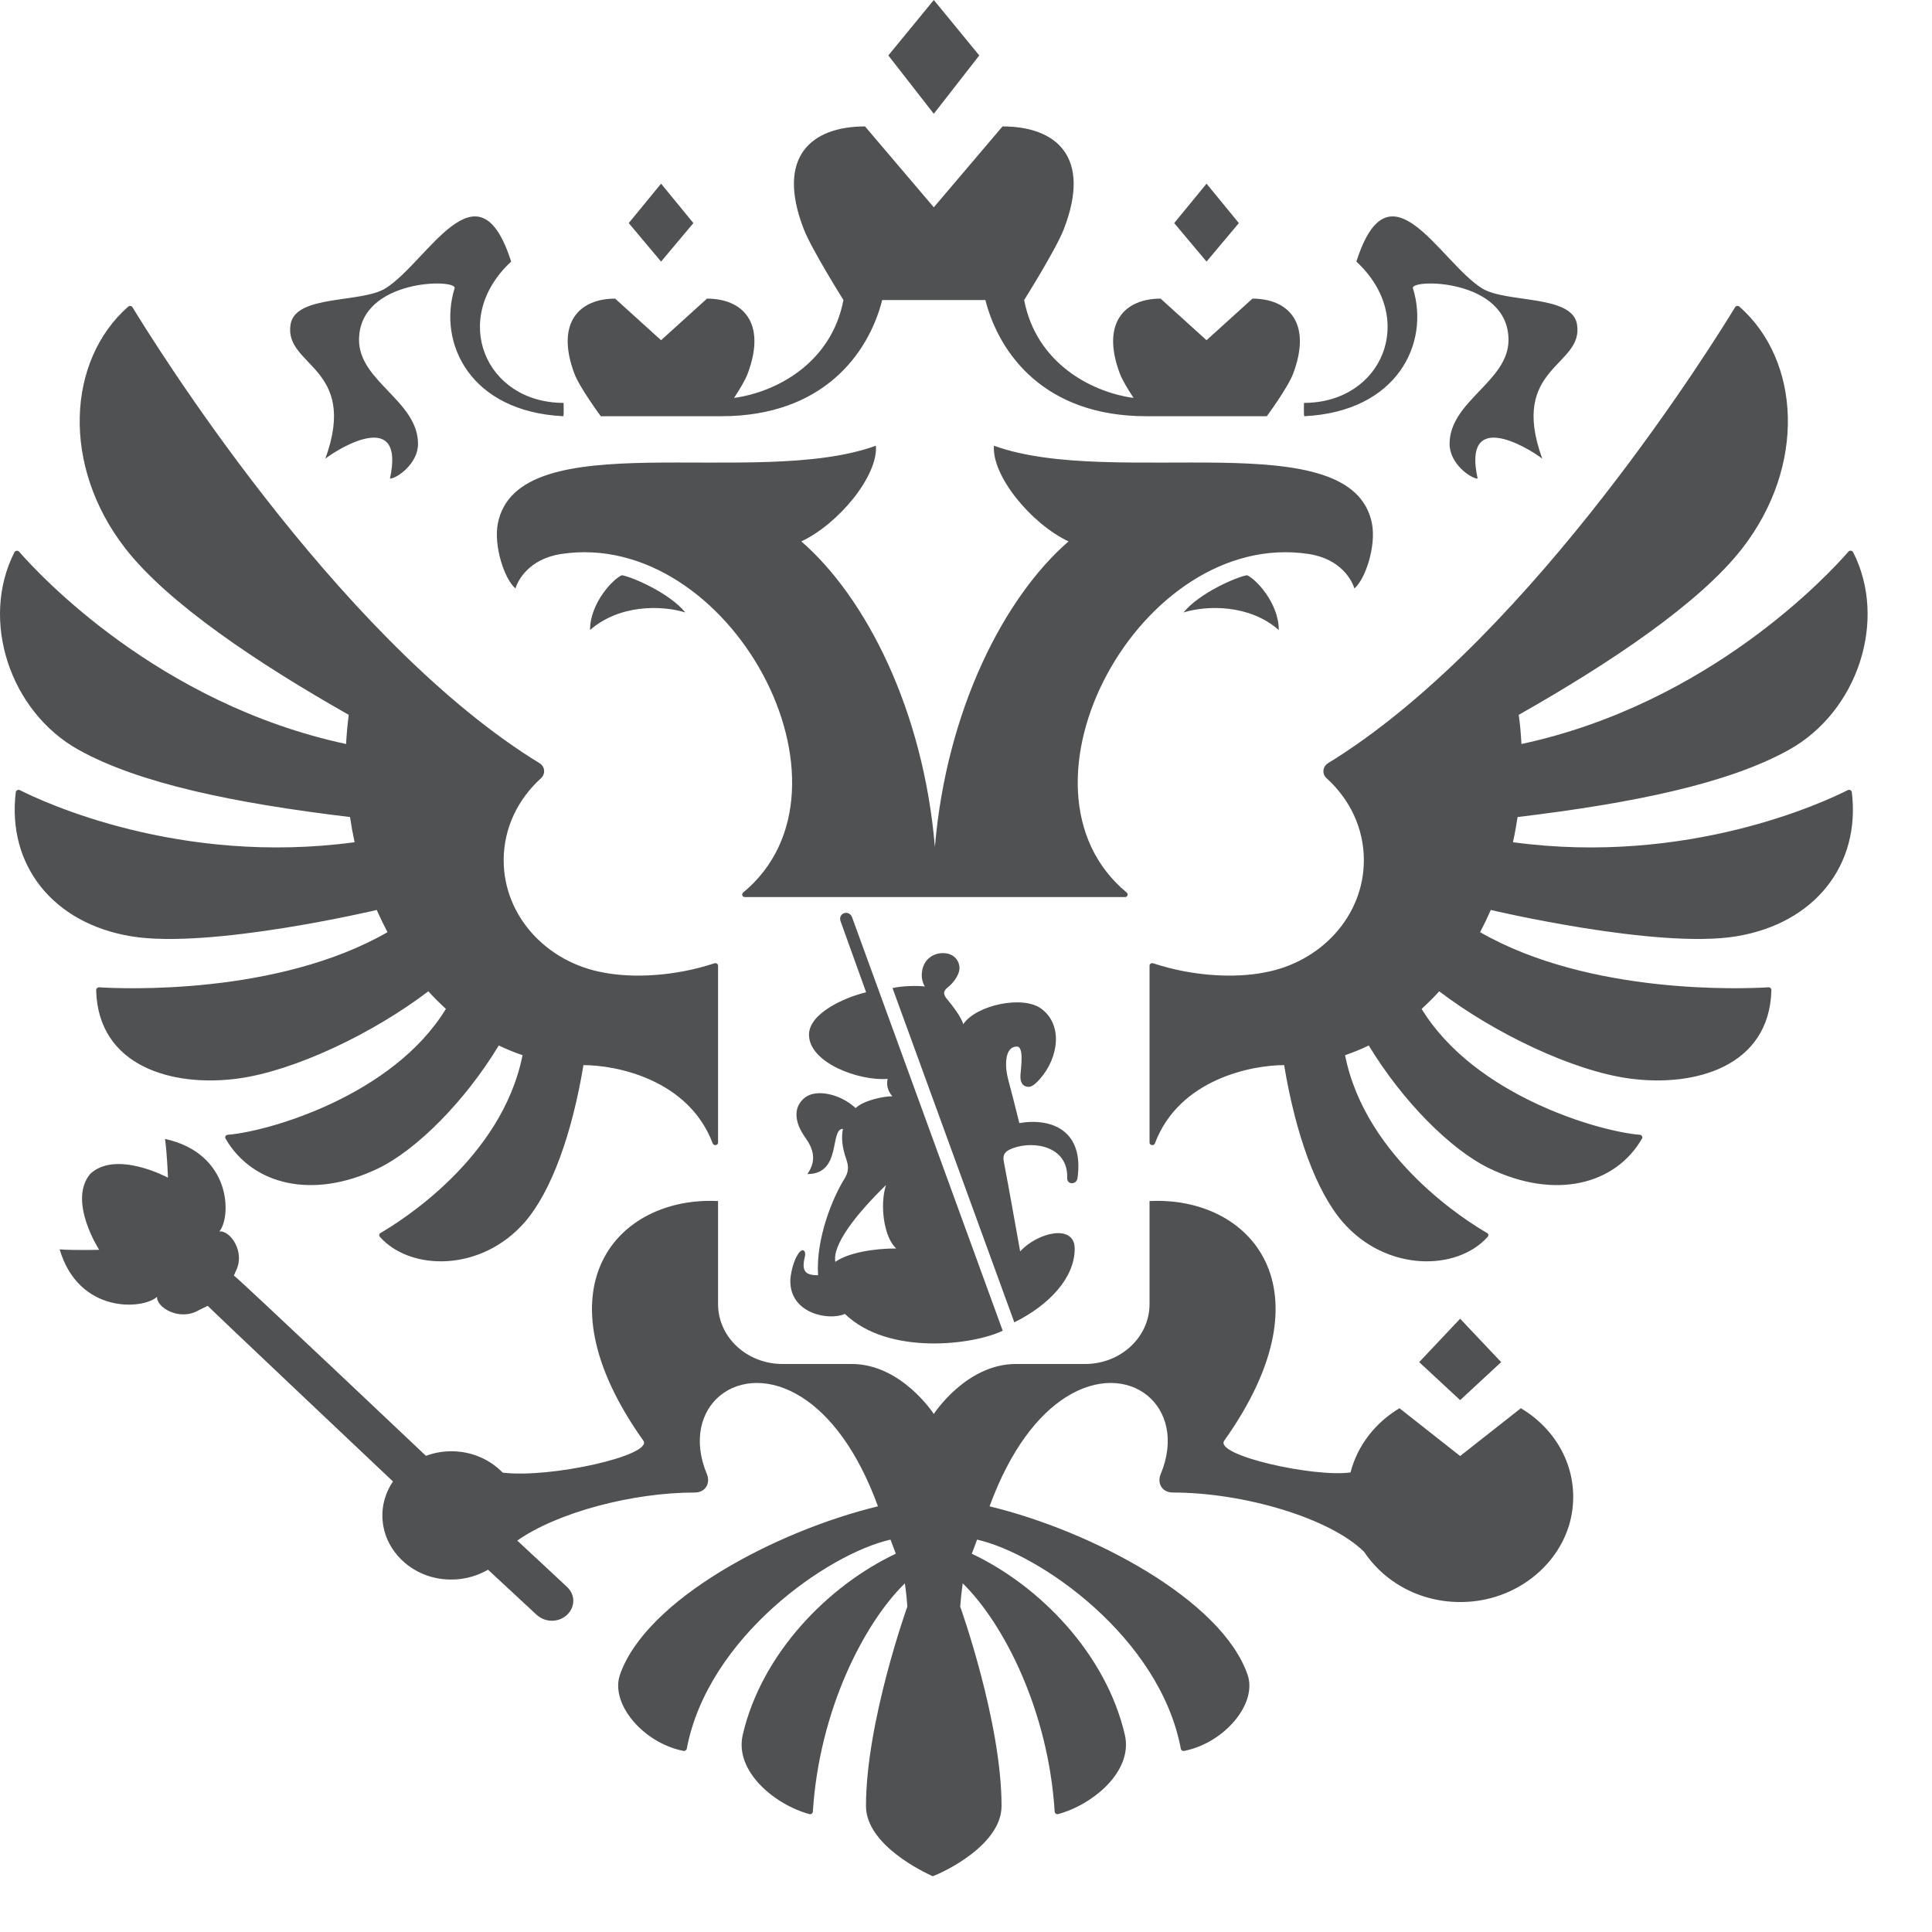 <?xml version="1.0" encoding="UTF-8" standalone="no"?>
<svg width="30px" height="30px" viewBox="0 0 30 30" version="1.1" xmlns="http://www.w3.org/2000/svg" xmlns:xlink="http://www.w3.org/1999/xlink" xmlns:sketch="http://www.bohemiancoding.com/sketch/ns">
    <!-- Generator: Sketch 3.2.2 (9983) - http://www.bohemiancoding.com/sketch -->
    <title>Slice 1</title>
    <desc>Created with Sketch.</desc>
    <defs></defs>
    <g id="Page-1" stroke="none" stroke-width="1" fill="none" fill-rule="evenodd" sketch:type="MSPage">
        <path d="M19.857,9.783 C19.404,9.386 18.752,9.395 18.378,9.51 C18.623,9.209 19.194,8.962 19.362,8.932 C19.49,8.98 19.857,9.358 19.857,9.783 Z M21.305,8.137 C21.007,6.542 17.3,7.599 15.434,6.921 C15.398,7.386 16.008,8.131 16.592,8.407 C15.594,9.273 14.698,11.019 14.517,13.151 C14.337,11.019 13.441,9.273 12.443,8.407 C13.027,8.131 13.637,7.386 13.601,6.921 C11.735,7.599 8.028,6.542 7.729,8.137 C7.666,8.475 7.829,8.989 8.004,9.137 C8.036,9.03 8.199,8.68 8.716,8.602 C11.328,8.207 13.508,12.232 11.54,13.859 C11.51,13.884 11.527,13.93 11.567,13.93 L17.468,13.93 C17.508,13.93 17.525,13.884 17.495,13.859 C15.527,12.232 17.707,8.207 20.319,8.602 C20.836,8.68 20.999,9.03 21.031,9.137 C21.206,8.989 21.368,8.475 21.305,8.137 Z M21.94,4.476 C21.893,4.326 23.424,4.322 23.424,5.28 C23.424,5.923 22.509,6.227 22.509,6.893 C22.509,7.204 22.843,7.432 22.945,7.432 C22.709,6.361 23.685,6.921 23.948,7.122 C23.424,5.683 24.603,5.692 24.487,5.032 C24.406,4.571 23.382,4.71 23.011,4.476 C22.353,4.062 21.575,2.451 21.062,4.062 C22.018,4.95 21.462,6.256 20.248,6.256 C20.248,6.256 20.242,6.448 20.253,6.463 C21.7,6.392 22.205,5.328 21.94,4.476 Z M5.052,7.122 C5.315,6.921 6.29,6.361 6.055,7.432 C6.157,7.432 6.491,7.204 6.491,6.893 C6.491,6.227 5.575,5.923 5.575,5.28 C5.575,4.322 7.106,4.326 7.059,4.476 C6.795,5.328 7.3,6.392 8.747,6.463 C8.758,6.448 8.751,6.256 8.751,6.256 C7.538,6.256 6.981,4.95 7.937,4.062 C7.424,2.451 6.646,4.062 5.988,4.476 C5.618,4.71 4.593,4.571 4.513,5.032 C4.397,5.692 5.575,5.683 5.052,7.122 Z M9.162,9.783 C9.616,9.386 10.268,9.395 10.641,9.51 C10.397,9.209 9.825,8.962 9.658,8.932 C9.53,8.98 9.162,9.358 9.162,9.783 Z M15.206,0.861 L14.5,-1.77635684e-15 L13.794,0.861 L14.5,1.767 L15.206,0.861 Z M19.237,3.464 L18.735,2.852 L18.233,3.464 L18.735,4.062 L19.237,3.464 Z M23.31,21.151 L22.673,20.477 L22.037,21.151 L22.673,21.741 L23.31,21.151 Z M10.767,3.464 L10.265,2.852 L9.763,3.464 L10.265,4.062 L10.767,3.464 Z M9.329,6.463 L11.201,6.463 C12.776,6.463 13.485,5.497 13.699,4.659 L15.301,4.659 C15.515,5.497 16.223,6.463 17.798,6.463 L19.671,6.463 C19.671,6.463 19.999,6.019 20.081,5.799 C20.377,5.007 19.999,4.637 19.448,4.637 L18.735,5.283 L18.022,4.637 C17.47,4.637 17.092,5.007 17.388,5.799 C17.426,5.9 17.516,6.049 17.602,6.179 C16.937,6.088 16.089,5.633 15.903,4.659 C15.903,4.659 16.394,3.878 16.517,3.563 C16.96,2.427 16.394,1.963 15.567,1.963 L14.5,3.219 L13.432,1.963 C12.605,1.963 12.04,2.427 12.483,3.563 C12.606,3.878 13.097,4.659 13.097,4.659 C12.911,5.633 12.062,6.088 11.398,6.179 C11.484,6.049 11.574,5.9 11.611,5.799 C11.907,5.007 11.53,4.637 10.978,4.637 L10.265,5.283 L9.552,4.637 C9,4.637 8.623,5.007 8.918,5.799 C9,6.019 9.329,6.463 9.329,6.463 Z M28.692,12.269 C28.331,12.452 26.21,13.446 23.493,13.078 C23.522,12.948 23.545,12.818 23.565,12.687 C25.373,12.47 26.843,12.164 27.779,11.643 C28.847,11.049 29.314,9.63 28.775,8.574 C28.761,8.548 28.722,8.543 28.703,8.565 C28.408,8.905 26.551,10.925 23.625,11.553 C23.617,11.401 23.604,11.25 23.583,11.1 C25.004,10.295 26.392,9.366 27.052,8.517 C28.051,7.233 27.959,5.596 27.009,4.761 C26.989,4.743 26.956,4.748 26.942,4.771 C26.641,5.267 23.827,9.815 20.738,11.778 C20.707,11.798 20.665,11.824 20.624,11.849 C20.535,11.903 20.525,12.018 20.601,12.086 C20.957,12.409 21.178,12.858 21.178,13.357 C21.178,14.224 20.51,14.945 19.626,15.102 C19.177,15.189 18.529,15.164 17.907,14.958 C17.879,14.949 17.85,14.967 17.85,14.995 L17.85,17.742 C17.85,17.786 17.917,17.797 17.933,17.755 C18.311,16.752 19.444,16.539 19.94,16.539 C20.118,17.611 20.437,18.498 20.85,18.976 C21.524,19.752 22.624,19.741 23.101,19.205 C23.118,19.186 23.113,19.157 23.09,19.145 C22.81,18.984 21.206,17.999 20.886,16.385 C21.012,16.342 21.136,16.292 21.254,16.234 C21.772,17.091 22.525,17.854 23.132,18.145 C24.151,18.634 25.084,18.396 25.497,17.68 C25.512,17.655 25.494,17.624 25.464,17.621 C24.833,17.571 22.899,17.016 22.075,15.666 C22.17,15.579 22.262,15.489 22.348,15.393 C23.21,16.049 24.428,16.629 25.301,16.747 C26.322,16.886 27.478,16.56 27.506,15.373 C27.507,15.35 27.485,15.33 27.46,15.331 C27.097,15.353 24.695,15.458 22.983,14.475 C23.042,14.363 23.097,14.248 23.149,14.13 C23.149,14.13 25.736,14.742 26.962,14.539 C28.18,14.338 28.893,13.43 28.755,12.3 C28.751,12.272 28.718,12.256 28.692,12.269 Z M5.85,14.13 C5.902,14.248 5.958,14.363 6.017,14.475 C4.306,15.457 1.904,15.354 1.54,15.331 C1.514,15.33 1.493,15.351 1.493,15.374 C1.522,16.56 2.678,16.886 3.699,16.747 C4.571,16.629 5.79,16.049 6.651,15.393 C6.738,15.489 6.83,15.579 6.924,15.666 C6.1,17.016 4.166,17.571 3.536,17.621 C3.505,17.624 3.487,17.655 3.502,17.68 C3.916,18.396 4.849,18.634 5.868,18.145 C6.474,17.854 7.227,17.091 7.745,16.234 C7.864,16.292 7.988,16.342 8.114,16.385 C7.793,17.999 6.189,18.984 5.909,19.145 C5.887,19.157 5.882,19.186 5.898,19.205 C6.375,19.741 7.476,19.752 8.15,18.976 C8.563,18.498 8.881,17.611 9.06,16.539 C9.556,16.539 10.688,16.752 11.067,17.755 C11.083,17.797 11.15,17.786 11.15,17.742 L11.15,14.995 C11.15,14.967 11.121,14.949 11.093,14.958 C10.47,15.164 9.822,15.189 9.373,15.102 C8.489,14.945 7.821,14.224 7.821,13.357 C7.821,12.858 8.043,12.409 8.399,12.086 C8.474,12.018 8.464,11.903 8.376,11.849 C8.334,11.824 8.293,11.798 8.261,11.778 C5.174,9.816 2.361,5.271 2.058,4.772 C2.044,4.748 2.01,4.744 1.99,4.762 C1.041,5.597 0.949,7.234 1.947,8.517 C2.608,9.366 3.995,10.295 5.415,11.1 C5.396,11.25 5.382,11.401 5.374,11.553 C2.451,10.926 0.596,8.909 0.297,8.567 C0.278,8.544 0.238,8.548 0.224,8.575 C-0.313,9.631 0.153,11.049 1.22,11.643 C2.157,12.164 3.627,12.47 5.435,12.687 C5.455,12.818 5.478,12.948 5.506,13.078 C2.792,13.445 0.673,12.454 0.308,12.269 C0.281,12.256 0.248,12.273 0.245,12.301 C0.108,13.431 0.82,14.338 2.038,14.539 C3.264,14.742 5.85,14.13 5.85,14.13 Z M22.673,22.609 L21.731,21.867 C21.355,22.091 21.078,22.447 20.971,22.864 C20.404,22.943 18.858,22.6 19.009,22.372 C20.703,19.99 19.407,18.571 17.85,18.65 L17.85,20.25 C17.85,20.764 17.401,21.18 16.849,21.18 L15.773,21.18 C15.002,21.18 14.5,21.956 14.5,21.956 C14.5,21.956 13.998,21.18 13.226,21.18 L12.151,21.18 C11.598,21.18 11.15,20.764 11.15,20.25 L11.15,18.65 C9.593,18.571 8.296,19.99 9.991,22.372 C10.14,22.598 8.551,22.958 7.806,22.867 C7.609,22.664 7.326,22.535 7.009,22.535 C6.869,22.535 6.736,22.561 6.614,22.606 C6.614,22.606 3.686,19.834 3.632,19.807 L3.656,19.75 C3.823,19.439 3.568,19.099 3.406,19.122 C3.594,18.898 3.602,17.913 2.562,17.685 C2.593,17.883 2.608,18.287 2.608,18.287 C2.608,18.287 1.805,17.853 1.402,18.227 C1.048,18.647 1.54,19.407 1.54,19.407 C1.54,19.407 1.129,19.417 0.926,19.4 C1.224,20.407 2.223,20.336 2.439,20.137 C2.425,20.297 2.786,20.525 3.092,20.342 L3.226,20.277 C3.25,20.309 6.102,23.004 6.102,23.004 C5.971,23.198 5.908,23.437 5.951,23.691 C6.019,24.089 6.35,24.418 6.773,24.504 C7.072,24.563 7.353,24.505 7.578,24.374 L8.333,25.075 C8.4,25.135 8.491,25.173 8.592,25.166 C8.777,25.154 8.915,25.004 8.901,24.833 C8.895,24.755 8.856,24.689 8.801,24.638 C8.789,24.625 8.032,23.922 8.032,23.922 C8.657,23.484 9.82,23.176 10.786,23.176 C10.955,23.176 11.035,23.032 10.977,22.891 C10.539,21.839 11.48,21.077 12.453,21.698 C12.877,21.968 13.308,22.501 13.633,23.39 C12.037,23.777 10.032,24.842 9.627,26.004 C9.471,26.453 9.986,27.065 10.613,27.188 C10.636,27.193 10.659,27.177 10.664,27.155 C10.991,25.42 12.857,24.127 13.828,23.907 C13.877,24.038 13.861,23.995 13.91,24.126 C12.852,24.626 11.826,25.681 11.534,26.935 C11.399,27.509 12.04,28.027 12.568,28.169 C12.595,28.176 12.621,28.157 12.622,28.131 C12.723,26.545 13.423,25.199 14.051,24.586 C14.068,24.704 14.081,24.824 14.089,24.947 C14.089,24.947 13.447,26.737 13.447,28.043 C13.447,28.65 14.35,29.074 14.483,29.134 C14.65,29.074 15.552,28.65 15.552,28.043 C15.552,26.737 14.91,24.947 14.91,24.947 C14.919,24.824 14.932,24.704 14.949,24.586 C15.576,25.199 16.277,26.545 16.377,28.131 C16.378,28.157 16.405,28.176 16.431,28.169 C16.96,28.027 17.6,27.509 17.466,26.935 C17.173,25.681 16.148,24.626 15.09,24.126 C15.139,23.995 15.123,24.038 15.172,23.907 C16.143,24.127 18.009,25.42 18.336,27.155 C18.34,27.177 18.363,27.193 18.387,27.188 C19.013,27.065 19.529,26.453 19.372,26.004 C18.968,24.842 16.963,23.777 15.366,23.39 C15.692,22.501 16.123,21.968 16.547,21.698 C17.52,21.077 18.46,21.839 18.023,22.891 C17.964,23.032 18.044,23.176 18.214,23.176 C19.306,23.176 20.652,23.57 21.184,24.099 C21.524,24.61 22.153,24.937 22.863,24.867 C23.669,24.788 24.326,24.182 24.417,23.433 C24.497,22.777 24.157,22.188 23.616,21.867 L22.673,22.609 Z M15.726,17.83 C16.062,17.705 16.589,17.806 16.571,18.291 C16.566,18.401 16.721,18.401 16.732,18.289 C16.832,17.563 16.342,17.353 15.828,17.439 C15.765,17.189 15.712,16.971 15.653,16.754 C15.606,16.579 15.588,16.251 15.791,16.251 C15.9,16.251 15.856,16.557 15.846,16.688 C15.837,16.804 15.878,16.874 15.972,16.877 C16.03,16.879 16.103,16.805 16.147,16.755 C16.441,16.423 16.509,15.909 16.165,15.66 C15.877,15.452 15.156,15.607 14.957,15.904 C14.927,15.792 14.784,15.608 14.716,15.527 C14.649,15.449 14.632,15.395 14.724,15.326 C14.767,15.293 14.899,15.162 14.899,15.027 C14.899,14.947 14.837,14.8 14.64,14.8 C14.485,14.8 14.313,14.907 14.313,15.147 C14.313,15.2 14.326,15.257 14.36,15.319 C14.262,15.302 13.996,15.309 13.859,15.343 L15.75,20.533 C16.291,20.266 16.688,19.843 16.688,19.389 C16.688,19.002 16.118,19.13 15.841,19.432 C15.753,18.941 15.673,18.488 15.587,18.037 C15.563,17.912 15.626,17.867 15.726,17.83 Z M13.052,14.304 L13.449,15.408 C13.109,15.489 12.562,15.737 12.562,16.066 C12.562,16.503 13.336,16.788 13.783,16.753 C13.761,16.853 13.787,16.942 13.856,17.023 C13.694,17.023 13.388,17.099 13.287,17.207 C13.05,16.986 12.679,16.906 12.502,17.041 C12.325,17.176 12.319,17.406 12.505,17.665 C12.634,17.845 12.682,18.022 12.537,18.231 C13.076,18.231 12.878,17.529 13.089,17.529 C13.061,17.665 13.078,17.823 13.14,17.997 C13.18,18.113 13.18,18.195 13.111,18.307 C12.937,18.585 12.666,19.224 12.703,19.802 C12.526,19.801 12.436,19.758 12.498,19.516 C12.521,19.426 12.466,19.362 12.392,19.473 C12.311,19.595 12.272,19.804 12.272,19.893 C12.272,20.407 12.885,20.511 13.119,20.402 C13.796,21.057 15.125,20.882 15.57,20.663 L13.23,14.241 C13.182,14.12 13.01,14.178 13.052,14.304 Z M12.971,19.594 C12.923,19.329 13.29,18.857 13.758,18.401 C13.659,18.698 13.721,19.21 13.916,19.386 C13.577,19.386 13.173,19.45 12.971,19.594 L12.971,19.594 Z" id="Symbol,-Version-4.2" fill="#505152" sketch:type="MSShapeGroup"></path>
    </g>
</svg>